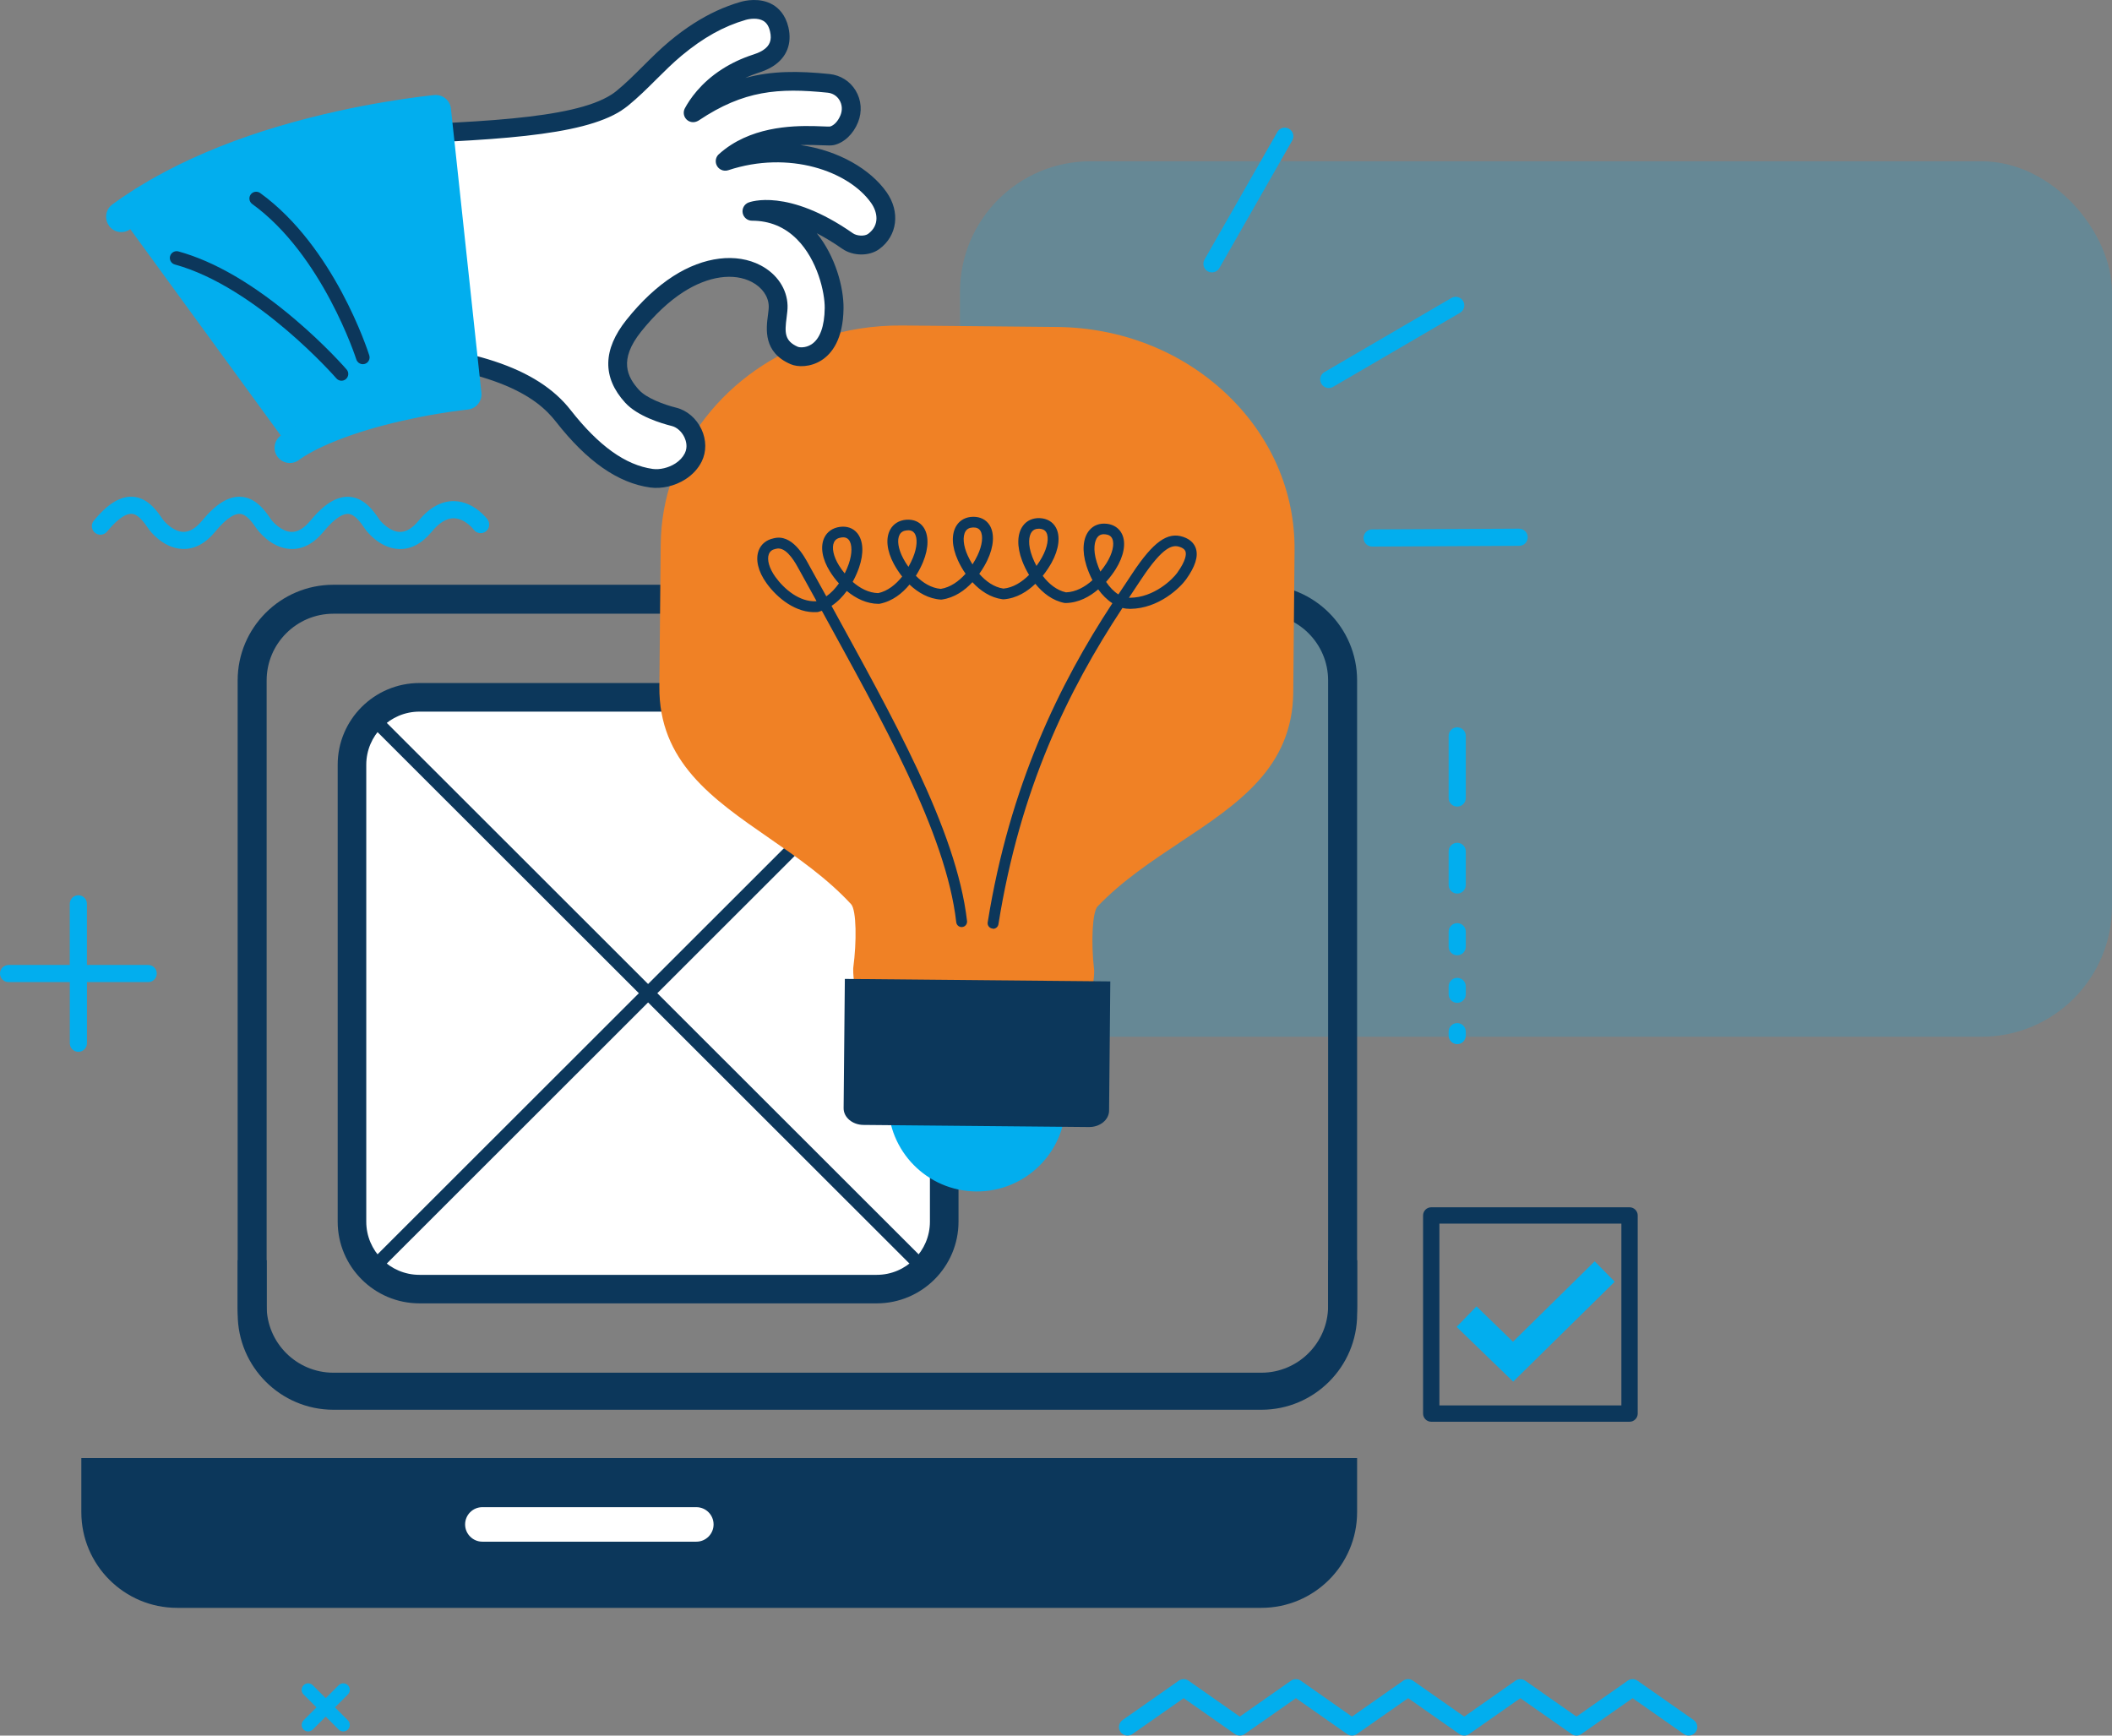 <?xml version="1.0" encoding="UTF-8"?>
<svg xmlns="http://www.w3.org/2000/svg" width="275" height="226" viewBox="0 0 275 226" fill="none">
  <rect x="0" y="0" width="275" height="226" fill="#808080" stroke="none"/>
  <rect x="125" y="21" width="150" height="114" rx="17" fill="#02AEEE" fill-opacity="0.2"></rect>
  <g clip-path="url(#clip0_4053_305)">
    <path d="M197.03 179.908L189.662 172.774L192.251 170.107L197.003 174.712L207.641 164.242L210.251 166.893L197.03 179.908Z" fill="#02AEEE"></path>
    <path d="M212.181 185.129H186.36C185.77 185.129 185.297 184.651 185.297 184.067V158.267C185.297 157.682 185.77 157.204 186.36 157.204H212.181C212.765 157.204 213.244 157.682 213.244 158.267V184.067C213.244 184.651 212.765 185.129 212.181 185.129ZM187.424 183.005H211.117V159.329H187.424V183.005Z" fill="#0C375B"></path>
    <path d="M188.625 95.823V103.914C188.625 104.53 189.125 105.029 189.741 105.029C190.358 105.029 190.858 104.53 190.858 103.914V95.823C190.858 95.207 190.358 94.708 189.741 94.708C189.125 94.708 188.625 95.207 188.625 95.823Z" fill="#02AEEE"></path>
    <path d="M188.625 110.856V115.239C188.625 115.855 189.125 116.354 189.741 116.354C190.358 116.354 190.858 115.855 190.858 115.239V110.856C190.858 110.24 190.358 109.741 189.741 109.741C189.125 109.741 188.625 110.24 188.625 110.856Z" fill="#02AEEE"></path>
    <path d="M188.625 121.321V123.276C188.625 123.892 189.125 124.392 189.741 124.392C190.358 124.392 190.858 123.892 190.858 123.276V121.321C190.858 120.705 190.358 120.206 189.741 120.206C189.125 120.206 188.625 120.705 188.625 121.321Z" fill="#02AEEE"></path>
    <path d="M188.625 128.445V129.47C188.625 130.086 189.125 130.585 189.741 130.585C190.358 130.585 190.858 130.086 190.858 129.47V128.445C190.858 127.828 190.358 127.329 189.741 127.329C189.125 127.329 188.625 127.828 188.625 128.445Z" fill="#02AEEE"></path>
    <path d="M188.625 134.336V134.846C188.625 135.462 189.125 135.961 189.741 135.961C190.358 135.961 190.858 135.462 190.858 134.846V134.336C190.858 133.72 190.358 133.22 189.741 133.22C189.125 133.22 188.625 133.72 188.625 134.336Z" fill="#02AEEE"></path>
    <path d="M30.945 170.059V88.599C30.945 81.731 36.537 76.143 43.411 76.143H164.24C171.114 76.143 176.706 81.731 176.706 88.599V170.059C176.706 176.928 171.114 182.516 164.24 182.516H43.411C36.537 182.516 30.945 176.928 30.945 170.059ZM43.411 79.914C38.616 79.914 34.719 83.813 34.719 88.599V170.059C34.719 174.851 38.621 178.744 43.411 178.744H164.24C169.03 178.744 172.932 174.845 172.932 170.059V88.599C172.932 83.808 169.03 79.914 164.24 79.914H43.411Z" fill="#0C375B"></path>
    <path d="M176.706 189.862V196.906C176.706 203.774 171.114 209.363 164.24 209.363H23.056C16.182 209.363 10.59 203.774 10.59 196.906V189.862H176.706Z" fill="#0C375B"></path>
    <path d="M62.809 200.747H90.666C91.91 200.747 92.914 199.737 92.914 198.5C92.914 197.262 91.91 196.253 90.666 196.253H62.809C61.566 196.253 60.561 197.262 60.561 198.5C60.561 199.737 61.571 200.747 62.809 200.747Z" fill="white"></path>
    <path d="M220.527 223.971L213.217 218.85C212.835 218.579 212.319 218.579 211.936 218.85L205.27 223.525L198.603 218.85C198.215 218.579 197.705 218.579 197.322 218.85L190.656 223.525L183.989 218.85C183.601 218.579 183.091 218.579 182.708 218.85L176.042 223.525L169.376 218.85C168.993 218.579 168.477 218.579 168.094 218.85L161.428 223.525L154.762 218.85C154.379 218.579 153.863 218.579 153.48 218.85L146.171 223.971C145.666 224.327 145.544 225.017 145.9 225.522C146.118 225.83 146.463 225.995 146.814 225.995C147.037 225.995 147.261 225.931 147.457 225.793L154.124 221.123L160.79 225.793C161.173 226.064 161.689 226.064 162.071 225.793L168.738 221.123L175.404 225.793C175.787 226.064 176.302 226.064 176.685 225.793L183.352 221.123L190.018 225.793C190.401 226.064 190.916 226.064 191.299 225.793L197.965 221.123L204.632 225.793C205.015 226.064 205.53 226.064 205.913 225.793L212.579 221.123L219.246 225.793C219.751 226.149 220.447 226.026 220.798 225.522C221.154 225.017 221.032 224.321 220.527 223.971Z" fill="#02AEEE"></path>
    <path d="M33.486 68.923C33.486 68.923 35.203 71.356 37.813 71.484C39.387 71.558 40.843 70.799 42.135 69.226C43.746 67.266 44.767 66.889 45.336 66.915C46.175 66.953 46.93 67.972 47.574 68.929C47.59 68.955 49.291 71.362 51.901 71.489C53.474 71.564 54.926 70.804 56.223 69.231C57.19 68.052 58.163 67.468 59.104 67.484C60.561 67.51 61.672 68.945 61.693 68.977C62.06 69.471 62.756 69.572 63.251 69.205C63.745 68.838 63.846 68.137 63.485 67.643C63.416 67.548 61.73 65.317 59.173 65.253C57.504 65.21 55.931 66.071 54.5 67.813C53.687 68.796 52.863 69.285 52.044 69.263C50.827 69.226 49.716 68.079 49.413 67.67C48.679 66.586 47.451 64.785 45.431 64.69C43.836 64.615 42.194 65.635 40.402 67.813C39.589 68.796 38.765 69.285 37.946 69.263C36.729 69.226 35.618 68.079 35.315 67.67C34.581 66.586 33.358 64.785 31.333 64.684C29.744 64.61 28.096 65.63 26.304 67.808C25.491 68.791 24.667 69.279 23.848 69.258C22.631 69.221 21.52 68.073 21.216 67.664C20.483 66.581 19.26 64.78 17.24 64.679C15.645 64.605 14.002 65.625 12.211 67.802C12.041 68.01 11.956 68.259 11.956 68.509C11.956 68.833 12.094 69.152 12.365 69.37C12.844 69.763 13.545 69.694 13.939 69.216C15.55 67.255 16.57 66.878 17.139 66.905C17.979 66.942 18.734 67.962 19.382 68.918C19.398 68.939 21.094 71.351 23.71 71.478C25.283 71.553 26.74 70.793 28.032 69.221C29.642 67.261 30.663 66.884 31.232 66.91C32.072 66.947 32.827 67.967 33.475 68.923H33.486Z" fill="#02AEEE"></path>
    <path d="M172.932 164.099V171.111C172.932 175.902 169.03 179.796 164.24 179.796H43.411C38.616 179.796 34.719 175.897 34.719 171.111V164.099H30.95V171.111C30.95 177.979 36.543 183.568 43.416 183.568H164.246C171.119 183.568 176.712 177.979 176.712 171.111V164.099H172.943H172.932Z" fill="#0C375B"></path>
    <path d="M19.292 125.651H11.318V117.688C11.318 117.072 10.818 116.572 10.202 116.572C9.585 116.572 9.085 117.072 9.085 117.688V125.651H1.116C0.5 125.651 0 126.15 0 126.766C0 127.382 0.5 127.882 1.116 127.882H9.09V135.844C9.09 136.46 9.59 136.96 10.207 136.96C10.823 136.96 11.323 136.46 11.323 135.844V127.882H19.297C19.914 127.882 20.414 127.382 20.414 126.766C20.414 126.15 19.914 125.651 19.297 125.651H19.292Z" fill="#02AEEE"></path>
    <path d="M54.617 90.804H114.157C119.006 90.804 122.945 94.74 122.945 99.585V159.079C122.945 163.924 119.006 167.86 114.157 167.86H54.617C49.769 167.86 45.83 163.924 45.83 159.079V99.585C45.83 94.74 49.769 90.804 54.617 90.804Z" fill="white"></path>
    <path d="M114.157 169.714H54.617C48.748 169.714 43.969 164.944 43.969 159.074V99.579C43.969 93.715 48.743 88.939 54.617 88.939H114.157C120.026 88.939 124.806 93.709 124.806 99.579V159.074C124.806 164.938 120.032 169.714 114.157 169.714ZM54.617 92.663C50.8 92.663 47.691 95.765 47.691 99.585V159.079C47.691 162.893 50.795 166.001 54.617 166.001H114.157C117.974 166.001 121.084 162.899 121.084 159.079V99.585C121.084 95.77 117.98 92.663 114.157 92.663H54.617Z" fill="#0C375B"></path>
    <path d="M48.6 165.937C48.382 165.937 48.164 165.852 47.999 165.687C47.669 165.358 47.669 164.816 47.999 164.487L119.575 92.966C119.904 92.636 120.446 92.636 120.776 92.966C121.106 93.295 121.106 93.837 120.776 94.166L49.2 165.693C49.035 165.857 48.818 165.942 48.6 165.942V165.937Z" fill="#0C375B"></path>
    <path d="M120.175 165.937C119.957 165.937 119.739 165.852 119.575 165.687L47.999 94.171C47.669 93.842 47.669 93.3 47.999 92.971C48.328 92.641 48.871 92.641 49.2 92.971L120.776 164.492C121.106 164.821 121.106 165.363 120.776 165.692C120.611 165.857 120.393 165.942 120.175 165.942V165.937Z" fill="#0C375B"></path>
    <path d="M197.806 68.839L178.657 68.934C178.455 68.934 178.264 68.993 178.099 69.088C177.77 69.285 177.541 69.646 177.546 70.06C177.546 70.677 178.051 71.171 178.668 71.171L197.811 71.075C198.428 71.075 198.928 70.57 198.922 69.954C198.922 69.338 198.417 68.844 197.801 68.844L197.806 68.839Z" fill="#02AEEE"></path>
    <path d="M172.055 49.975C172.368 50.507 173.049 50.687 173.581 50.374L190.114 40.727C190.645 40.414 190.826 39.734 190.512 39.203C190.199 38.672 189.518 38.491 188.987 38.799L172.454 48.451C171.922 48.759 171.741 49.444 172.055 49.975Z" fill="#02AEEE"></path>
    <path d="M158.77 34.911L168.259 18.295C168.568 17.758 168.376 17.078 167.845 16.775C167.483 16.568 167.058 16.584 166.728 16.775C166.569 16.871 166.425 17.009 166.324 17.184L156.835 33.8C156.532 34.337 156.718 35.017 157.25 35.325C157.786 35.628 158.467 35.442 158.77 34.905V34.911Z" fill="#02AEEE"></path>
    <path d="M138.755 143.712C138.696 150.086 133.476 155.201 127.097 155.143C120.717 155.085 115.598 149.868 115.662 143.494C115.72 137.119 120.941 132.004 127.32 132.062C133.694 132.121 138.819 137.337 138.76 143.712H138.755Z" fill="#02AEEE"></path>
    <path d="M100.16 109.136C92.755 104.015 85.759 99.176 85.855 89.375L86.03 70.894C86.089 64.908 88.114 59.187 91.888 54.347C95.562 49.636 100.617 46.098 106.508 44.116C110.032 42.932 113.732 42.347 117.517 42.385L137.617 42.576C145.937 42.656 153.736 45.71 159.573 51.181C165.442 56.679 168.637 63.957 168.562 71.67L168.392 90.15C168.302 99.951 161.215 104.658 153.714 109.64C149.972 112.126 146.102 114.697 142.912 118.028C142.248 118.724 142.035 122.58 142.46 126.277L142.471 126.437C142.428 131.085 139.239 135.265 134.534 136.848C133.178 137.305 131.754 137.528 130.297 137.518L123.051 137.449C119.851 137.417 116.842 136.238 114.588 134.129C112.307 131.988 111.064 129.151 111.095 126.145L111.106 125.985C111.547 122.713 111.537 118.511 110.814 117.73C107.682 114.341 103.866 111.696 100.166 109.141L100.16 109.136Z" fill="#F08125"></path>
    <path d="M110.006 127.467L109.846 144.296C109.835 145.486 110.989 146.468 112.424 146.479L141.79 146.755C143.226 146.771 144.401 145.815 144.411 144.62L144.571 127.791L110.006 127.467Z" fill="#0C375B"></path>
    <path d="M129.303 120.918C129.266 120.918 129.229 120.918 129.191 120.907C128.809 120.843 128.543 120.482 128.607 120.1C131.445 102.357 137.926 89.072 144.842 78.549C144.151 78.103 143.523 77.476 142.997 76.743C141.891 77.688 140.451 78.501 138.744 78.522C138.691 78.522 138.643 78.522 138.601 78.512C137.064 78.214 135.789 77.231 134.81 76.02C133.768 77.024 132.381 77.912 130.685 78.039C130.621 78.039 130.563 78.039 130.51 78.028C128.979 77.821 127.655 76.939 126.618 75.808C125.635 76.865 124.306 77.837 122.621 78.071C122.589 78.071 122.557 78.076 122.525 78.076C120.941 77.981 119.548 77.178 118.426 76.116C117.507 77.231 116.236 78.278 114.567 78.613C114.514 78.623 114.471 78.629 114.413 78.629C112.86 78.629 111.436 77.927 110.261 76.95C109.74 77.662 109.081 78.358 108.273 78.894C116.066 93.157 124.545 107.962 125.917 119.93C125.959 120.317 125.683 120.668 125.295 120.71C124.901 120.758 124.556 120.477 124.513 120.089C123.168 108.355 114.748 93.683 107.013 79.532C106.869 79.585 106.72 79.633 106.566 79.675C106.502 79.696 106.439 79.702 106.369 79.702C103.664 79.882 101.192 77.874 99.799 75.925C98.698 74.395 98.337 72.833 98.799 71.649C99.118 70.836 99.804 70.289 100.729 70.097C103.116 69.465 104.705 72.408 105.306 73.518L105.407 73.704C106.135 75.016 106.869 76.329 107.592 77.651C108.225 77.21 108.772 76.621 109.235 75.967C108.778 75.463 108.384 74.926 108.06 74.406C107.05 72.785 106.784 71.186 107.326 70.028C107.693 69.248 108.405 68.743 109.336 68.61C110.277 68.477 111.079 68.764 111.611 69.407C112.419 70.39 112.504 72.036 111.85 73.922C111.717 74.305 111.452 74.99 111.026 75.765C111.983 76.605 113.131 77.21 114.359 77.231C115.587 76.961 116.64 76.116 117.469 75.075C117.044 74.538 116.677 73.97 116.38 73.418C115.465 71.712 115.295 70.082 115.917 68.955C116.332 68.201 117.071 67.75 118.001 67.675C118.947 67.606 119.729 67.941 120.218 68.615C120.957 69.635 120.951 71.341 120.191 73.173C120.037 73.55 119.729 74.225 119.256 74.979C120.159 75.888 121.27 76.578 122.498 76.679C123.742 76.483 124.843 75.696 125.725 74.708C125.327 74.14 124.997 73.545 124.731 72.966C123.918 71.181 123.849 69.534 124.545 68.435C125.002 67.712 125.768 67.309 126.693 67.293H126.757C127.66 67.293 128.399 67.675 128.846 68.371C129.526 69.444 129.42 71.155 128.559 72.955C128.383 73.327 128.032 73.991 127.511 74.719C128.362 75.696 129.436 76.467 130.659 76.642C131.908 76.525 133.051 75.803 133.992 74.862C133.63 74.262 133.327 73.641 133.099 73.04C132.392 71.186 132.424 69.519 133.194 68.467C133.694 67.776 134.497 67.425 135.401 67.468C136.341 67.516 137.07 67.946 137.479 68.679C138.101 69.8 137.894 71.516 136.926 73.269C136.724 73.63 136.336 74.278 135.773 74.984C136.565 76.026 137.591 76.87 138.803 77.131C140.063 77.093 141.254 76.44 142.248 75.548C141.929 74.937 141.663 74.294 141.461 73.656C140.86 71.739 140.998 70.06 141.833 69.056C142.375 68.403 143.178 68.1 144.087 68.201H144.092C144.092 68.201 144.108 68.201 144.119 68.201C145.028 68.307 145.735 68.785 146.096 69.545C146.655 70.708 146.341 72.419 145.267 74.124C145.044 74.475 144.624 75.096 144.023 75.771C144.48 76.445 145.023 77.024 145.623 77.401C146.027 76.791 146.426 76.19 146.819 75.601L147.452 74.645C150.174 70.544 152.029 69.216 154.071 69.912C155.144 70.273 155.554 70.931 155.713 71.42C156.048 72.456 155.628 73.779 154.432 75.452C153.677 76.504 150.902 79.245 147.16 79.282C146.819 79.282 146.479 79.245 146.155 79.16C139.015 89.991 132.822 102.729 130.005 120.349C129.952 120.694 129.649 120.944 129.308 120.944L129.303 120.918ZM101.356 71.42C101.261 71.42 101.165 71.431 101.075 71.457C101.043 71.468 100.99 71.479 100.958 71.479C100.548 71.564 100.256 71.787 100.112 72.153C99.836 72.865 100.155 73.991 100.942 75.096C102.106 76.716 104.094 78.395 106.247 78.289C106.274 78.283 106.295 78.273 106.316 78.267C105.604 76.966 104.881 75.675 104.169 74.384L104.057 74.182C103.637 73.401 102.568 71.42 101.356 71.42ZM147.006 77.837C147.048 77.837 147.096 77.837 147.144 77.837C150.28 77.805 152.683 75.425 153.278 74.597C154.464 72.934 154.469 72.143 154.363 71.819C154.331 71.723 154.235 71.425 153.608 71.213C152.667 70.889 151.418 71.181 148.622 75.388L147.984 76.344C147.654 76.838 147.324 77.332 147 77.832L147.006 77.837ZM109.782 69.97C109.708 69.97 109.628 69.975 109.548 69.986C109.065 70.055 108.762 70.257 108.597 70.607C108.273 71.303 108.517 72.467 109.251 73.641C109.463 73.986 109.713 74.331 109.99 74.671C110.197 74.257 110.372 73.842 110.511 73.439C110.978 72.09 110.984 70.852 110.511 70.283C110.335 70.071 110.096 69.965 109.782 69.965V69.97ZM143.736 69.561C143.391 69.561 143.119 69.678 142.917 69.927C142.519 70.411 142.28 71.526 142.806 73.205C142.933 73.614 143.093 74.028 143.279 74.432C143.571 74.076 143.837 73.704 144.066 73.343C144.858 72.09 145.15 70.825 144.815 70.124C144.661 69.805 144.385 69.63 143.954 69.577C143.943 69.577 143.933 69.577 143.927 69.577C143.858 69.572 143.795 69.566 143.731 69.566L143.736 69.561ZM118.256 69.056C118.214 69.056 118.166 69.056 118.123 69.056C117.645 69.094 117.331 69.274 117.145 69.609C116.768 70.289 116.948 71.484 117.613 72.727C117.804 73.088 118.033 73.455 118.288 73.811C118.517 73.407 118.713 73.003 118.878 72.605C119.431 71.271 119.5 70.018 119.064 69.418C118.883 69.168 118.618 69.046 118.256 69.046V69.056ZM135.209 68.849C134.837 68.849 134.539 68.987 134.332 69.269C133.965 69.773 133.795 70.889 134.417 72.509C134.566 72.897 134.747 73.301 134.959 73.694C135.236 73.317 135.475 72.934 135.682 72.557C136.395 71.271 136.613 70.007 136.24 69.332C136.07 69.03 135.778 68.87 135.347 68.844C135.331 68.844 135.294 68.844 135.284 68.844C135.257 68.844 135.236 68.844 135.209 68.844V68.849ZM126.703 68.684C126.241 68.7 125.933 68.855 125.731 69.168C125.311 69.832 125.417 71.054 126.012 72.355C126.182 72.732 126.39 73.115 126.624 73.492C126.874 73.104 127.097 72.711 127.278 72.323C127.91 71.006 128.054 69.747 127.65 69.109C127.464 68.817 127.155 68.674 126.73 68.684C126.719 68.684 126.714 68.684 126.703 68.684Z" fill="#0C375B"></path>
    <path d="M45.367 45.418C63.059 46.209 69.96 49.832 73.341 54.151C76.312 57.949 80.14 61.619 84.829 62.278C86.705 62.538 89.284 61.593 90.278 59.558C91.32 57.439 89.815 54.793 87.768 54.283C86.854 54.055 83.749 53.189 82.309 51.606C80.671 49.8 78.981 46.863 82.537 42.416C91.835 30.778 101.181 34.709 101.335 39.824C101.388 41.63 99.932 44.807 103.451 46.305C104.445 46.73 108.56 46.703 108.623 40.132C108.661 36.34 105.965 27.516 97.922 27.521C97.922 27.521 102.34 25.774 110.372 31.394C111.281 32.026 112.85 32.132 113.775 31.452C115.688 30.045 115.811 27.67 114.439 25.726C111.425 21.466 103.302 18.087 94.445 21.014L94.424 21.004C99.421 16.483 107.369 17.923 108.331 17.694C109.405 17.445 110.186 16.483 110.59 15.469C111.436 13.365 110.112 11.091 107.9 10.868C101.266 10.188 96.466 10.576 90.352 14.656L90.267 14.698C91.272 12.802 93.68 9.864 98.385 8.308C99.187 8.042 102.233 7.118 101.473 3.83C100.734 0.627 97.64 1.169 96.769 1.418C93.483 2.374 90.634 4.101 87.986 6.3C85.52 8.345 83.468 10.826 81.001 12.823C76.302 16.632 63.628 17.126 45.25 17.715L45.373 45.412L45.367 45.418Z" fill="white"></path>
    <path d="M44.586 16.69C44.767 16.573 44.979 16.505 45.208 16.499C61.608 15.973 74.563 15.559 79.603 12.324C79.826 12.181 80.034 12.032 80.225 11.878C81.442 10.89 82.548 9.785 83.718 8.621C84.818 7.527 85.956 6.39 87.194 5.36C88.252 4.478 89.273 3.729 90.32 3.06C92.319 1.78 94.312 0.861 96.418 0.25C96.981 0.085 98.948 -0.372 100.628 0.611C101.34 1.031 102.265 1.875 102.659 3.559C103.148 5.679 102.441 7.479 100.655 8.621C99.916 9.094 99.171 9.339 98.815 9.455L98.762 9.471C98.167 9.668 97.587 9.896 97.034 10.151C100.511 9.206 103.967 9.227 108.017 9.641C109.437 9.79 110.67 10.566 111.409 11.782C112.164 13.03 112.276 14.539 111.723 15.92C111.111 17.445 109.936 18.566 108.607 18.884C108.262 18.964 107.821 18.948 107.023 18.916C106.295 18.89 105.317 18.847 104.2 18.884C109.229 19.596 113.333 22.045 115.433 25.014C117.246 27.58 116.853 30.698 114.492 32.43C113.185 33.391 111.058 33.365 109.66 32.387C108.469 31.553 107.363 30.895 106.353 30.374C108.772 33.365 109.862 37.407 109.835 40.138C109.793 44.244 108.257 46.087 106.975 46.905C105.54 47.83 103.881 47.824 102.956 47.426C99.358 45.885 99.756 42.831 99.995 41.009C100.054 40.568 100.107 40.148 100.096 39.851C100.059 38.597 99.24 37.428 97.912 36.727C95.535 35.474 92.202 35.957 88.991 38.018C87.104 39.229 85.249 40.966 83.484 43.171C80.517 46.879 81.681 49.099 83.207 50.778C84.169 51.835 86.424 52.685 88.055 53.088C89.454 53.434 90.682 54.491 91.346 55.914C91.984 57.29 91.995 58.815 91.373 60.084C90.921 61.003 90.187 61.805 89.252 62.406C87.88 63.287 86.158 63.686 84.653 63.479C80.448 62.889 76.429 60.079 72.373 54.894C69.917 51.755 64.447 47.484 45.314 46.629C44.66 46.602 44.145 46.066 44.145 45.413L44.022 17.716C44.022 17.28 44.246 16.898 44.586 16.68V16.69ZM80.927 14.385C75.701 17.737 64.404 18.326 46.478 18.905L46.59 44.249C61.411 45.035 69.986 47.872 74.303 53.397C77.955 58.06 81.448 60.568 84.993 61.062C85.908 61.189 87.061 60.913 87.928 60.355C88.486 59.999 88.917 59.532 89.172 59.017C89.581 58.183 89.315 57.37 89.124 56.956C88.773 56.206 88.141 55.638 87.465 55.468C86.184 55.149 83.026 54.22 81.394 52.424C78.412 49.147 78.476 45.524 81.57 41.646C83.5 39.229 85.552 37.317 87.667 35.957C91.633 33.413 95.886 32.892 99.055 34.56C101.181 35.681 102.483 37.63 102.547 39.776C102.563 40.27 102.494 40.78 102.425 41.328C102.17 43.266 102.117 44.403 103.919 45.173C104.041 45.221 104.844 45.359 105.652 44.844C106.763 44.132 107.358 42.496 107.385 40.111C107.406 38.077 106.444 33.848 103.78 31.166C102.18 29.551 100.208 28.738 97.912 28.738C97.321 28.738 96.816 28.318 96.705 27.745C96.593 27.166 96.907 26.592 97.454 26.374C97.662 26.294 102.579 24.451 111.063 30.38C111.569 30.73 112.531 30.783 112.999 30.48L113.036 30.454C114.609 29.296 114.232 27.559 113.424 26.422C110.489 22.273 102.728 19.548 94.818 22.167C94.493 22.273 94.142 22.241 93.845 22.077C93.494 21.886 93.255 21.535 93.207 21.142C93.159 20.749 93.297 20.35 93.595 20.085C94.084 19.644 94.621 19.23 95.184 18.868C99.416 16.154 104.615 16.361 107.114 16.457C107.491 16.473 107.916 16.488 108.071 16.478C108.613 16.329 109.134 15.755 109.442 14.996C109.708 14.332 109.66 13.62 109.304 13.036C108.974 12.483 108.411 12.133 107.762 12.069C101.34 11.41 96.827 11.777 91.017 15.66C90.979 15.681 90.942 15.708 90.905 15.729L90.82 15.771C90.341 16.016 89.762 15.931 89.385 15.548C89.007 15.166 88.922 14.587 89.172 14.109C89.773 12.983 91.203 10.81 94.025 9.004C95.222 8.234 96.556 7.607 97.991 7.134L98.044 7.118C98.347 7.017 98.853 6.853 99.331 6.55C100.24 5.965 100.527 5.211 100.267 4.101C100.112 3.421 99.825 2.969 99.389 2.714C98.677 2.295 97.614 2.438 97.103 2.587C94.228 3.421 91.58 4.892 88.763 7.235C87.609 8.196 86.508 9.291 85.445 10.348C84.286 11.506 83.08 12.701 81.767 13.769C81.506 13.976 81.224 14.183 80.927 14.374V14.385Z" fill="#0C375B"></path>
    <path d="M37.733 58.321L15.799 28.244C15.799 28.244 15.975 28.122 16.294 27.888C16.459 27.771 16.655 27.628 16.895 27.463C17.128 27.309 17.394 27.134 17.692 26.932C17.995 26.735 18.325 26.523 18.691 26.284C19.053 26.061 19.436 25.832 19.85 25.583C20.058 25.46 20.27 25.333 20.494 25.2C20.711 25.073 20.935 24.951 21.169 24.823C21.626 24.568 22.115 24.292 22.615 24.032C24.624 22.974 26.921 21.923 29.339 20.961C31.758 20 34.294 19.129 36.793 18.39C41.795 16.903 46.675 15.888 50.375 15.267C52.225 14.953 53.783 14.736 54.91 14.592C55.484 14.523 55.936 14.47 56.244 14.433C56.568 14.396 56.744 14.38 56.744 14.38L60.71 51.383C60.71 51.383 60.619 51.394 60.449 51.41C60.263 51.431 59.992 51.463 59.646 51.505C58.929 51.596 57.86 51.75 56.574 51.962C54.001 52.387 50.556 53.12 47.425 54.055C45.856 54.523 44.373 55.032 43.097 55.542C41.816 56.047 40.737 56.547 39.934 56.977C39.727 57.083 39.557 57.189 39.382 57.279C39.296 57.327 39.201 57.375 39.126 57.418C39.052 57.465 38.983 57.503 38.914 57.55C38.77 57.63 38.643 57.71 38.526 57.784C38.419 57.853 38.324 57.917 38.239 57.975C38.154 58.029 38.074 58.082 38.005 58.124C37.946 58.167 37.904 58.204 37.861 58.23C37.781 58.289 37.739 58.321 37.739 58.321H37.733Z" fill="#02AEEE"></path>
    <path d="M14.189 29.402C14.832 30.289 16.065 30.486 16.953 29.848L18.016 29.089L19.755 27.947C20.052 27.766 20.366 27.575 20.706 27.367L21.509 26.889C21.631 26.815 21.769 26.741 21.913 26.661L22.508 26.332C22.843 26.146 23.189 25.954 23.529 25.779C25.48 24.749 27.739 23.718 30.073 22.788C32.401 21.864 34.852 21.02 37.356 20.276C42.656 18.698 47.536 17.737 50.705 17.211C52.517 16.903 54.006 16.696 54.984 16.568L58.525 49.646C57.908 49.731 57.132 49.848 56.239 50.002C54.761 50.246 50.88 50.947 46.856 52.148C45.314 52.6 43.757 53.136 42.364 53.689C41.099 54.193 39.94 54.719 39.02 55.208C38.882 55.277 38.76 55.346 38.637 55.415C38.574 55.447 38.515 55.484 38.456 55.516C38.441 55.521 38.43 55.532 38.419 55.537L38.35 55.574C38.27 55.617 38.191 55.665 38.116 55.702C38.111 55.702 38.1 55.712 38.095 55.718L37.516 56.063C37.484 56.084 37.452 56.1 37.425 56.121L36.941 56.44C36.899 56.467 36.851 56.499 36.809 56.531L36.575 56.7C35.687 57.343 35.485 58.581 36.128 59.468C36.771 60.355 38.01 60.552 38.898 59.914L39.02 59.824C39.02 59.824 39.041 59.808 39.057 59.797L39.137 59.739L39.307 59.633C39.307 59.633 39.334 59.617 39.344 59.606L39.589 59.441L39.929 59.24C39.929 59.24 39.945 59.229 39.956 59.224L40.152 59.102C40.152 59.102 40.19 59.08 40.211 59.07C40.253 59.048 40.291 59.027 40.328 59.006C40.413 58.958 40.498 58.916 40.588 58.862C40.668 58.815 40.753 58.772 40.843 58.724C40.854 58.724 40.865 58.714 40.87 58.708C41.428 58.411 42.396 57.938 43.836 57.364C45.118 56.855 46.558 56.361 47.988 55.935C50.641 55.144 53.969 54.384 56.898 53.896C58.296 53.662 59.375 53.513 59.896 53.45L60.928 53.327C62.012 53.205 62.794 52.233 62.682 51.144L58.716 14.14C58.663 13.62 58.397 13.137 57.988 12.807C57.578 12.478 57.052 12.324 56.526 12.382L56.032 12.435C56.032 12.435 56.016 12.435 56.01 12.435L54.676 12.595C53.655 12.727 52.039 12.951 50.051 13.285C46.782 13.832 41.726 14.826 36.229 16.462C33.614 17.238 31.046 18.119 28.611 19.091C26.15 20.074 23.752 21.163 21.69 22.257C21.312 22.454 20.945 22.656 20.589 22.852L19.994 23.182C19.824 23.277 19.659 23.367 19.494 23.463L18.665 23.957C18.303 24.175 17.963 24.377 17.644 24.573C17.633 24.584 17.617 24.589 17.607 24.595L15.799 25.785C15.799 25.785 15.762 25.806 15.746 25.822L14.64 26.613C13.753 27.256 13.551 28.494 14.189 29.381V29.402Z" fill="#02AEEE"></path>
    <path d="M22.434 34.268C22.179 34.05 22.051 33.7 22.147 33.354C22.28 32.887 22.763 32.611 23.231 32.738C27.925 34.029 33.039 37.014 38.435 41.604C42.433 45.004 45.027 47.989 45.133 48.116C45.453 48.483 45.41 49.041 45.043 49.359C44.676 49.678 44.118 49.641 43.799 49.269C43.698 49.152 33.385 37.36 22.758 34.438C22.636 34.401 22.524 34.348 22.428 34.268H22.434Z" fill="#0C375B"></path>
    <path d="M46.675 47.219C46.553 47.112 46.452 46.974 46.399 46.81C46.356 46.672 42.008 33.2 32.837 26.56C32.444 26.273 32.354 25.721 32.641 25.328C32.928 24.935 33.475 24.85 33.874 25.131C43.528 32.122 47.903 45.699 48.084 46.278C48.227 46.74 47.972 47.235 47.51 47.383C47.212 47.479 46.904 47.404 46.675 47.219Z" fill="#0C375B"></path>
    <path d="M40.126 225.458C39.908 225.458 39.69 225.373 39.525 225.208C39.195 224.879 39.195 224.337 39.525 224.008L44.097 219.44C44.426 219.11 44.969 219.11 45.298 219.44C45.628 219.769 45.628 220.311 45.298 220.64L40.727 225.208C40.562 225.373 40.344 225.458 40.126 225.458Z" fill="#02AEEE"></path>
    <path d="M44.698 225.458C44.48 225.458 44.262 225.373 44.097 225.208L39.525 220.64C39.195 220.311 39.195 219.769 39.525 219.44C39.855 219.11 40.397 219.11 40.727 219.44L45.298 224.008C45.628 224.337 45.628 224.879 45.298 225.208C45.133 225.373 44.916 225.458 44.698 225.458Z" fill="#02AEEE"></path>
  </g>
  <defs>
    <clipPath id="clip0_4053_305">
      <rect width="221" height="226" fill="white"></rect>
    </clipPath>
  </defs>
</svg>
